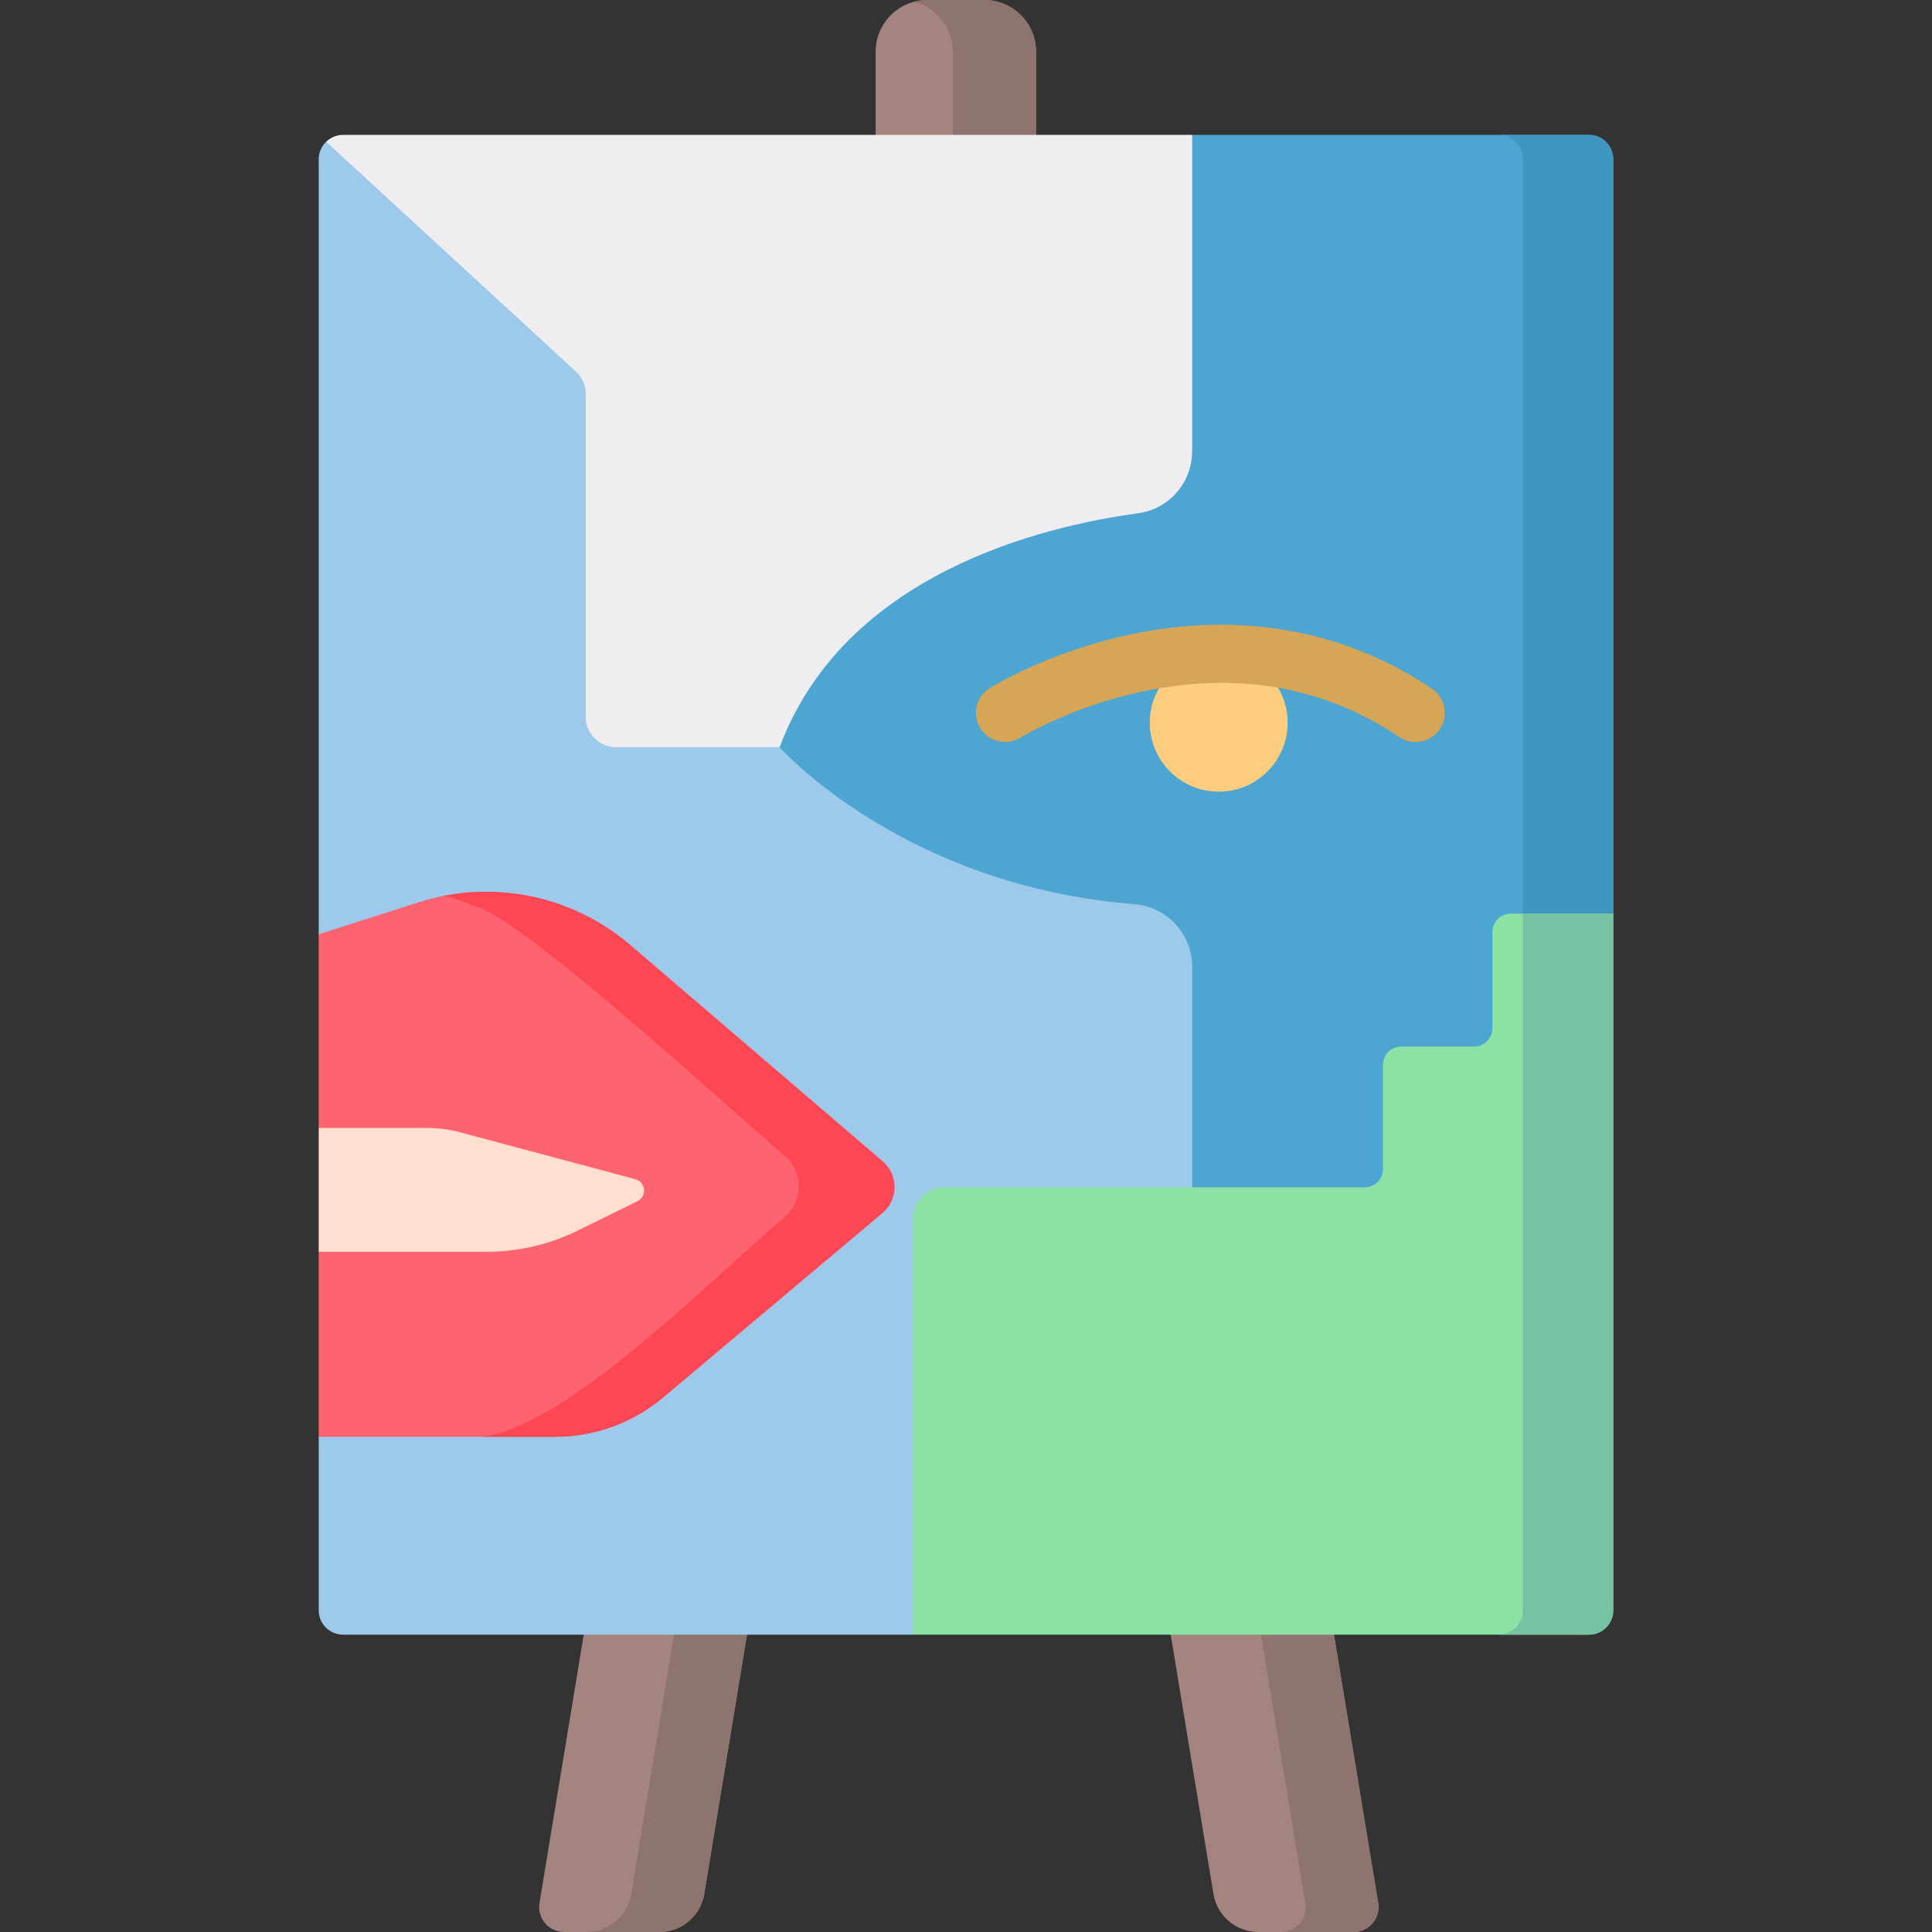 <svg id="Capa_1" enable-background="new 0 0 497 497" height="512" viewBox="0 0 497 497" width="512" xmlns="http://www.w3.org/2000/svg"><rect x="0" y="0" width="497" height="497" fill="#333333" stroke="none"/><g><path d="m169.633 497h-24.519c-3.96 0-6.975-3.552-6.331-7.46l19.769-119.921h41.997l-19.385 117.596c-.931 5.644-5.81 9.785-11.531 9.785z" fill="#a3847e"/><path d="m200.55 369.62-19.39 117.59c-.93 5.65-5.81 9.79-11.53 9.79h-18.77c5.72 0 10.6-4.14 11.53-9.79l19.39-117.59z" fill="#8e746e"/><path d="m415.01 235.04-59.244 97.855-120.916 87.615h-146.6c-3.46 0-6.26-2.8-6.26-6.26v-44.63l19.536-70.11-19.536-59.17v-199.38c0-1.77.73-3.36 1.91-4.5z" fill="#9dc9eb"/><path d="m323.686 497h24.519c3.96 0 6.975-3.552 6.331-7.46l-19.769-119.921h-41.997l19.385 117.596c.931 5.644 5.811 9.785 11.531 9.785z" fill="#a3847e"/><path d="m348.21 497h-18.78c3.96 0 6.98-3.55 6.34-7.46l-19.77-119.92h18.77l19.77 119.92c.64 3.91-2.37 7.46-6.33 7.46z" fill="#8e746e"/><path d="m266.532 61.921h-41.281v-48.606c0-7.354 5.962-13.315 13.315-13.315h14.65c7.354 0 13.315 5.961 13.315 13.315v48.606z" fill="#a3847e"/><path d="m253.217 0h-14.651c-1.17 0-2.298.166-3.379.449 5.714 1.498 9.936 6.682 9.936 12.866v48.606h21.408v-48.606c.001-7.354-5.961-13.315-13.314-13.315z" fill="#8e746e"/><path d="m415.01 40.96v194.08l-23.25 38.4-35.99 59.45-49.1-27.46v-56.79c0-8.44-6.51-15.4-14.92-16.06-59.65-4.72-91.2-40.36-91.2-40.36v-85.8l106.12-71.72h102.08c3.46 0 6.26 2.8 6.26 6.26z" fill="#4da6d1"/><path d="m415.01 40.96v194.08l-23.25 38.4v-232.48c0-3.46-2.8-6.26-6.26-6.26h23.25c3.46 0 6.26 2.8 6.26 6.26z" fill="#3f96bf"/><path d="m227.046 298.741c4.089 3.504 4.059 9.839-.061 13.305l-56.395 47.444c-7.78 6.54-17.61 10.13-27.78 10.13h-60.82v-47.61l8.18-15.92-8.18-15.92v-49.83l25.71-8.23c5.61-1.8 11.47-2.71 17.37-2.71 6.79 0 13.48 1.22 19.76 3.54s12.15 5.74 17.31 10.17z" fill="#fe646f"/><path d="m162.14 243.11c-5.16-4.43-11.03-7.85-17.31-10.17s-12.97-3.54-19.76-3.54c-3.709 0-7.401.361-11.026 1.075 2.571.558 5.089 1.366 7.537 2.467 11.393 2.288 58.254 45.302 80.323 64.447 4.779 4.145 4.759 11.556-.044 15.672-20.906 17.918-56.629 54.161-78.044 56.56h18.994c10.17 0 20-3.59 27.78-10.13l56.395-47.443c4.121-3.467 4.15-9.801.061-13.305z" fill="#fd4755"/><path d="m163.98 309.001-15.361 7.561c-7.282 3.584-15.29 5.448-23.406 5.448h-43.223v-31.84h27.989c2.817 0 5.623.369 8.344 1.097l45.1 12.072c2.711.726 3.074 4.423.557 5.662z" fill="#ffdfcf"/><path d="m306.67 34.7v81.384c0 8.052-5.936 14.878-13.915 15.957-24.779 3.351-75.515 15.606-92.205 60.179h-42.039c-4.33 0-7.841-3.51-7.841-7.841v-83.049c0-2.193-.918-4.285-2.532-5.77l-64.238-59.1c1.13-1.09 2.66-1.76 4.35-1.76z" fill="#efedf0"/><path d="m415.01 235.04v179.208c0 3.458-2.803 6.262-6.262 6.262h-173.898v-107.113c0-4.4 3.567-7.967 7.967-7.967h108.246c2.6 0 4.707-2.107 4.707-4.707v-26.796c0-2.6 2.107-4.707 4.707-4.707h18.726c2.6 0 4.707-2.107 4.707-4.707v-24.766c0-2.6 2.107-4.707 4.707-4.707z" fill="#8ce1a4"/><path d="m391.761 235.04v179.208c0 3.458-2.803 6.262-6.262 6.262h23.249c3.458 0 6.262-2.803 6.262-6.262v-179.208z" fill="#78c2a4"/><circle cx="313.51" cy="185.919" fill="#fccd7f" r="17.734"/><path d="m364.148 190.88c-1.439 0-2.894-.413-4.178-1.276-19.206-12.91-41.289-16.887-65.638-11.811-18.638 3.884-31.684 11.874-31.813 11.955-3.516 2.175-8.139 1.101-10.324-2.412s-1.118-8.127 2.391-10.318c.604-.378 15.047-9.297 36.137-13.793 28.257-6.024 55.097-1.208 77.617 13.93 3.438 2.311 4.351 6.971 2.04 10.409-1.448 2.153-3.818 3.316-6.232 3.316z" fill="#d6a555"/></g></svg>